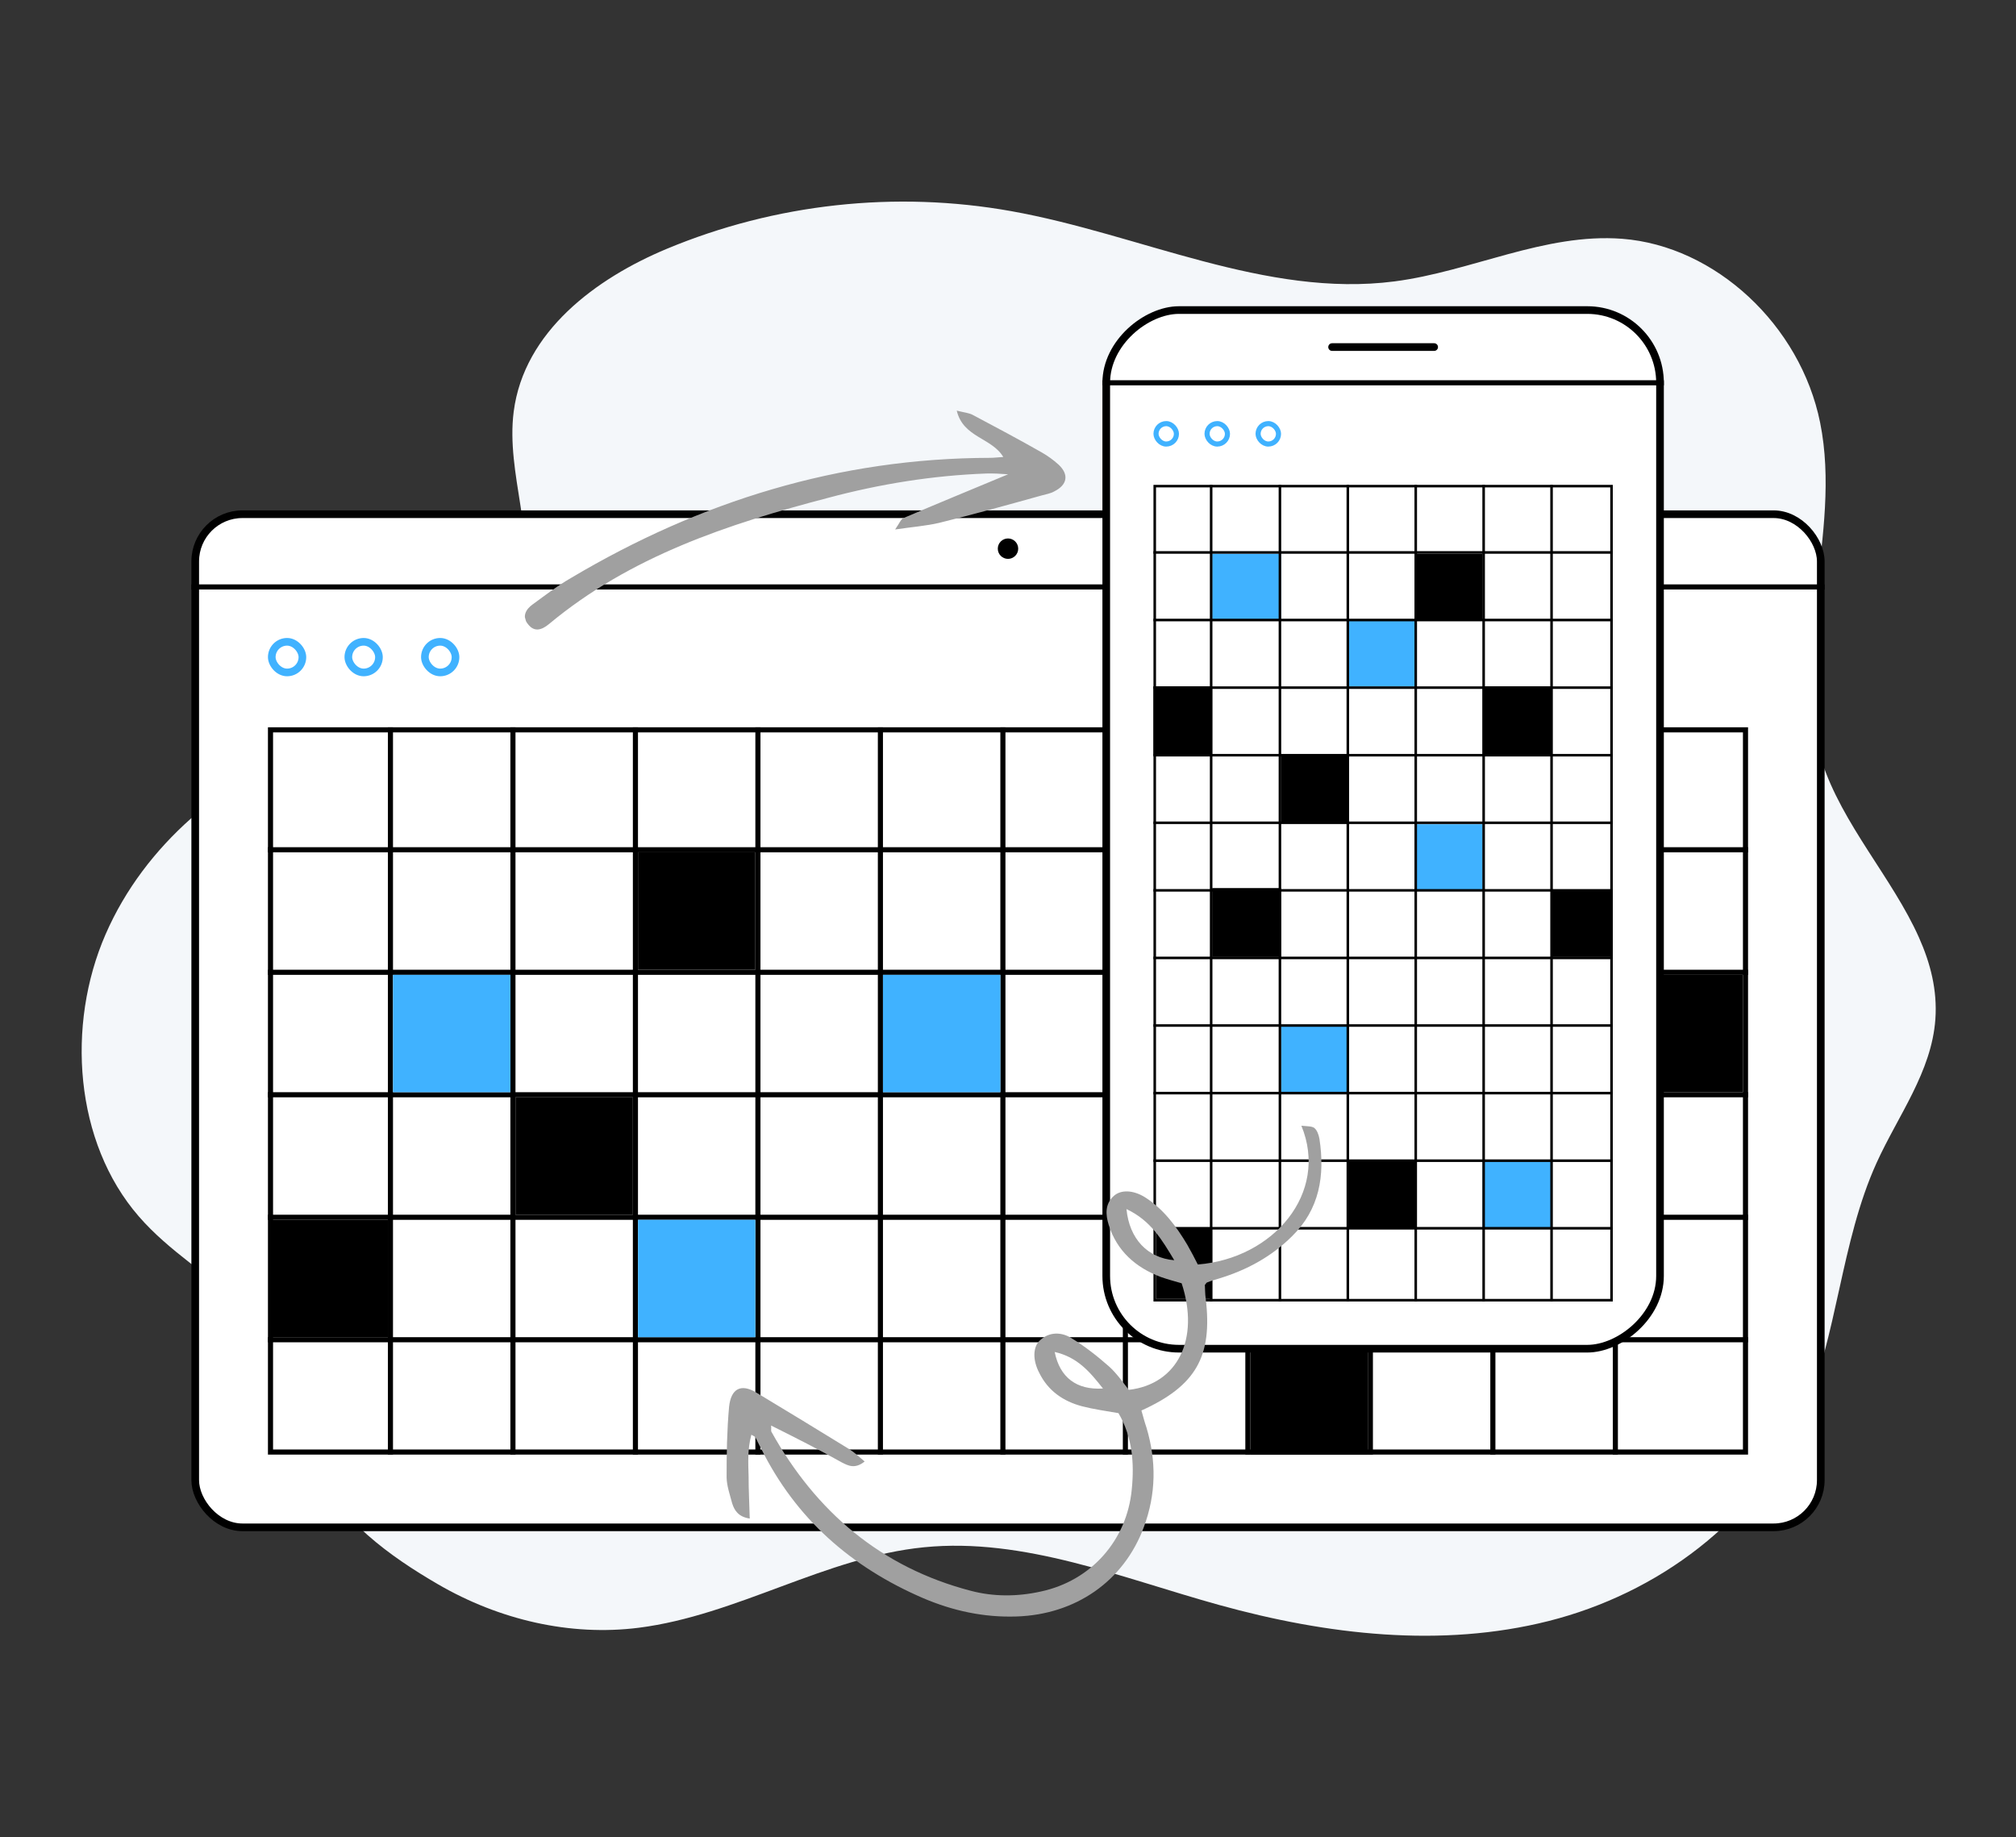 <svg width="790" height="720" viewBox="0 0 790 720" fill="none" xmlns="http://www.w3.org/2000/svg">
  <rect x="0" y="0" width="790" height="720" fill="#333333" stroke="none"/>
  <path d="M751.961 367.346C741.626 344.172 721.919 323.078 713.867 298.179C700.2 255.873 722.054 209.271 713.242 165.596C705.528 127.35 672.137 96.361 635.651 93.57C605.321 91.253 576.582 106.358 546.489 110.265C496.014 116.812 446.672 91.76 396.297 82.744C350.947 74.625 303.77 79.784 261.279 97.511C233.639 109.048 205.339 129.854 201.297 161.333C198.201 185.471 210.346 210.574 204.409 234.052C199.96 251.695 185.921 264.805 170.629 272.958C155.337 281.094 138.473 285.272 122.454 291.666C88.116 305.351 56.805 330.707 41.361 366.145C25.918 401.583 29.132 447.576 54.369 476.636C66.413 490.524 82.347 499.777 95.711 512.209C113.066 528.364 112.711 554.515 122.961 574.898C133.517 595.907 152.546 609.727 171.678 620.84C195.596 634.728 223.354 641.257 250.267 637.857C288.732 632.986 323.527 610.133 362.111 606.31C401.22 602.419 439.567 618.354 477.796 628.943C520.051 640.631 564.741 645.858 606.911 635.201C649.081 624.545 688.477 596.228 706.628 554.346C720.177 523.086 721.293 486.718 735.35 455.712C743.774 437.122 756.951 420.037 758.406 399.35C759.201 387.966 756.477 377.478 751.978 367.38L751.961 367.346Z" fill="#F4F7FA"/>
  <rect x="76.5" y="201.5" width="637" height="397" rx="18.5" fill="white" stroke="black" stroke-width="3"/>
  <g clip-path="url(#clip0_3319_2024)">
  <rect x="105" y="285" width="580" height="285" fill="white"/>
  <path d="M105 333H685" stroke="black" stroke-width="2"/>
  <path d="M345 285L345 570" stroke="black" stroke-width="2"/>
  <path d="M585 285L585 570" stroke="black" stroke-width="2"/>
  <path d="M633 285L633 570" stroke="black" stroke-width="2"/>
  <path d="M105 381H685" stroke="black" stroke-width="2"/>
  <path d="M297 285L297 570" stroke="black" stroke-width="2"/>
  <path d="M537 285L537 570" stroke="black" stroke-width="2"/>
  <path d="M105 429H685" stroke="black" stroke-width="2"/>
  <path d="M249 285L249 570" stroke="black" stroke-width="2"/>
  <path d="M489 285L489 570" stroke="black" stroke-width="2"/>
  <path d="M105 477H685" stroke="black" stroke-width="2"/>
  <path d="M201 285L201 570" stroke="black" stroke-width="2"/>
  <path d="M441 285L441 570" stroke="black" stroke-width="2"/>
  <path d="M105 525H685" stroke="black" stroke-width="2"/>
  <path d="M153 285L153 570" stroke="black" stroke-width="2"/>
  <path d="M393 285L393 570" stroke="black" stroke-width="2"/>
  <rect x="346" y="382" width="46" height="46" fill="#40B2FF"/>
  <rect x="250" y="478" width="46" height="46" fill="#40B2FF"/>
  <rect x="154" y="382" width="46" height="46" fill="#40B2FF"/>
  <rect x="490" y="524" width="46" height="46" fill="black"/>
  <rect x="250" y="334" width="46" height="46" fill="black"/>
  <rect x="202" y="430" width="46" height="46" fill="black"/>
  <rect x="637" y="382" width="46" height="46" fill="black"/>
  <rect x="106" y="478" width="46" height="46" fill="black"/>
  </g>
  <rect x="106" y="286" width="578" height="283" stroke="black" stroke-width="2"/>
  <path d="M75 230H715" stroke="black" stroke-width="2"/>
  <rect x="650.5" y="121.5" width="407" height="217" rx="28.5" transform="rotate(90 650.5 121.5)" fill="white" stroke="black" stroke-width="3"/>
  <path d="M432 150H652" stroke="black" stroke-width="2"/>
  <path d="M522 136H562" stroke="black" stroke-width="3" stroke-linecap="round"/>
  <rect x="106.5" y="251.5" width="12" height="12" rx="6" stroke="#40B2FF" stroke-width="3"/>
  <rect x="453" y="166" width="8" height="8" rx="4" stroke="#40B2FF" stroke-width="2"/>
  <rect x="136.5" y="251.5" width="12" height="12" rx="6" stroke="#40B2FF" stroke-width="3"/>
  <rect x="473" y="166" width="8" height="8" rx="4" stroke="#40B2FF" stroke-width="2"/>
  <rect x="166.5" y="251.5" width="12" height="12" rx="6" stroke="#40B2FF" stroke-width="3"/>
  <rect x="493" y="166" width="8" height="8" rx="4" stroke="#40B2FF" stroke-width="2"/>
  <g clip-path="url(#clip1_3319_2024)">
  <rect x="632" y="190" width="320" height="180" transform="rotate(90 632 190)" fill="white"/>
  <rect x="475" y="217" width="27" height="26" fill="#40B2FF"/>
  <rect x="528" y="243" width="27" height="26" fill="#40B2FF"/>
  <path d="M555 323H581V349H555V323Z" fill="#40B2FF"/>
  <rect x="502" y="402" width="26" height="26" fill="#40B2FF"/>
  <rect x="581" y="455" width="27" height="26" fill="#40B2FF"/>
  <path d="M608 190L608 510" stroke="black"/>
  <path d="M581.387 190L581.387 510" stroke="black"/>
  <path d="M554.777 190L554.777 510" stroke="black"/>
  <path d="M528.168 190L528.168 510" stroke="black"/>
  <path d="M501.559 190L501.559 510" stroke="black"/>
  <path d="M474.609 190L474.609 510" stroke="black"/>
  <path d="M632 322.414L452 322.414" stroke="black"/>
  <path d="M632 454.828L452 454.828" stroke="black"/>
  <path d="M632 481.31L452 481.31" stroke="black"/>
  <path d="M632 295.931L452 295.931" stroke="black"/>
  <path d="M632 428.345L452 428.345" stroke="black"/>
  <path d="M632 269.448L452 269.448" stroke="black"/>
  <path d="M632 401.862L452 401.862" stroke="black"/>
  <path d="M632 242.966L452 242.966" stroke="black"/>
  <path d="M632 375.379L452 375.379" stroke="black"/>
  <path d="M632 216.483L452 216.483" stroke="black"/>
  <path d="M632 348.897L452 348.897" stroke="black"/>
  <rect x="452" y="269" width="23" height="27" fill="black"/>
  <rect x="502" y="296" width="26" height="26" fill="black"/>
  <rect x="555" y="217" width="26" height="26" fill="black"/>
  <rect x="581" y="269" width="27" height="27" fill="black"/>
  <rect x="475" y="348" width="27" height="27" fill="black"/>
  <rect x="608" y="349" width="24" height="26" fill="black"/>
  <rect x="528" y="455" width="27" height="26" fill="black"/>
  <rect x="453" y="481" width="22" height="28" fill="black"/>
  </g>
  <rect x="631.5" y="190.5" width="319" height="179" transform="rotate(90 631.5 190.5)" stroke="black"/>
  <g clip-path="url(#clip2_3319_2024)">
  <path d="M395.04 185.855C380.676 191.846 367.274 197.348 353.93 203.056C352.968 203.545 352.496 205.005 350.769 207.478C357.519 206.484 362.901 206.093 368.053 204.88C381.619 201.545 394.867 197.857 408.319 194.112C409.95 193.658 411.637 193.409 413.153 192.544C418.167 190.042 419.028 186.039 414.859 182.108C412.804 180.245 410.601 178.644 408.252 177.306C399.378 172.25 390.356 167.456 381.335 162.662C379.769 161.77 377.763 161.665 374.917 160.907C377.427 171.499 388.622 171.481 393.152 179.075C391.203 179.175 389.516 179.423 387.974 179.409C328.712 179.527 274.343 196.435 223.84 226.435C218.533 229.462 213.66 233.254 208.728 236.841C206.162 238.662 204.345 241.603 206.947 244.642C209.346 247.737 212.2 246.943 215.061 244.597C246.967 218.004 285.177 205.373 324.481 195.094C344.92 189.625 365.523 186.324 386.608 185.546C389.226 185.481 391.9 185.622 395.04 185.855Z" fill="#A0A0A0"/>
  <circle cx="395" cy="215" r="4" fill="black"/>
  </g>
  <g clip-path="url(#clip3_3319_2024)">
  <path d="M302.164 558.607C302.286 559.96 302.099 560.459 302.25 560.97C319.729 592.431 345.315 614.229 380.464 623.38C389.333 625.714 398.624 625.701 407.815 623.663C427.554 619.463 441.62 603.603 443.502 583.608C444.541 573.193 443.713 563.049 438.296 553.757C433.428 552.912 428.553 552.236 424.034 551.067C416.67 549.124 410.733 545.039 407.263 538.006C404.571 532.854 404.748 527.803 407.541 525.204C411.208 521.791 415.931 521.957 419.734 524.281C425.026 527.5 429.958 531.381 434.545 535.419C437.494 538.051 439.906 541.507 442.331 544.626C461.493 542.43 470.22 524.697 463.045 502.868C460.369 502.101 457.525 501.327 454.855 500.391C445.02 496.675 437.647 490.18 434.458 479.954C433.243 476.034 432.885 471.807 436.545 468.564C439.332 466.132 444.055 466.298 448.685 469.157C455.954 473.794 460.954 480.543 465.261 487.774C466.691 490.353 468.121 492.931 469.383 495.504C499.021 493.169 520.863 467.465 509.961 441.123C512.148 441.368 514.01 441.265 514.998 441.974C516.15 442.857 516.76 444.733 517.044 446.26C519.243 460.666 517.091 473.908 506.25 484.487C498.201 492.466 488.56 497.692 477.635 501.018C476.099 501.47 474.563 501.923 473.021 502.543C472.852 502.537 472.672 502.868 472.142 503.524C472.258 505.045 472.193 506.897 472.466 508.761C475.22 531.447 468.735 543.02 447.284 552.722C447.888 554.767 448.48 557.147 449.247 559.366C453.18 572.483 453.064 585.46 448.219 598.439C440.386 619.575 421.517 632.739 398.184 633.441C385.503 633.84 373.433 631.227 361.784 626.268C333.664 614.159 311.864 595.191 298.141 567.401C297.344 566.024 296.723 564.486 295.926 563.109C295.764 562.934 295.432 562.754 294.437 562.214C292.888 567.892 293.206 573.297 293.355 578.697C293.341 583.922 293.659 589.328 293.796 595.064C289.428 594.406 287.823 591.989 286.911 589.092C286.017 585.689 284.784 582.275 284.734 578.901C284.714 569.797 284.869 560.531 285.699 551.288C286.458 544.066 290.409 542.181 296.201 545.586C308.443 552.926 320.678 560.434 332.915 567.942C334.898 569.192 336.532 570.766 338.829 572.701C335.006 575.77 332.354 574.328 329.865 573.061C320.92 568.028 311.957 563.5 302.164 558.607ZM441.429 473.792C442.541 485.463 449.71 492.962 460.152 493.833C455.362 485.911 451.066 478.343 441.429 473.792ZM413.292 529.788C415.307 539.804 421.89 544.755 432.216 544.104C427.041 537.517 422.174 531.784 413.292 529.788Z" fill="#A0A0A0"/>
  </g>
  <defs>
  <clipPath id="clip0_3319_2024">
  <rect x="105" y="285" width="580" height="285" fill="white"/>
  </clipPath>
  <clipPath id="clip1_3319_2024">
  <rect x="632" y="190" width="320" height="180" transform="rotate(90 632 190)" fill="white"/>
  </clipPath>
  <clipPath id="clip2_3319_2024">
  <rect width="219" height="219" fill="white" transform="matrix(-0.963 0.268 0.268 0.963 383.977 66)"/>
  </clipPath>
  <clipPath id="clip3_3319_2024">
  <rect width="228.996" height="228.996" fill="white" transform="translate(518.926 425.07) rotate(92.002)"/>
  </clipPath>
  </defs>
  </svg>
  